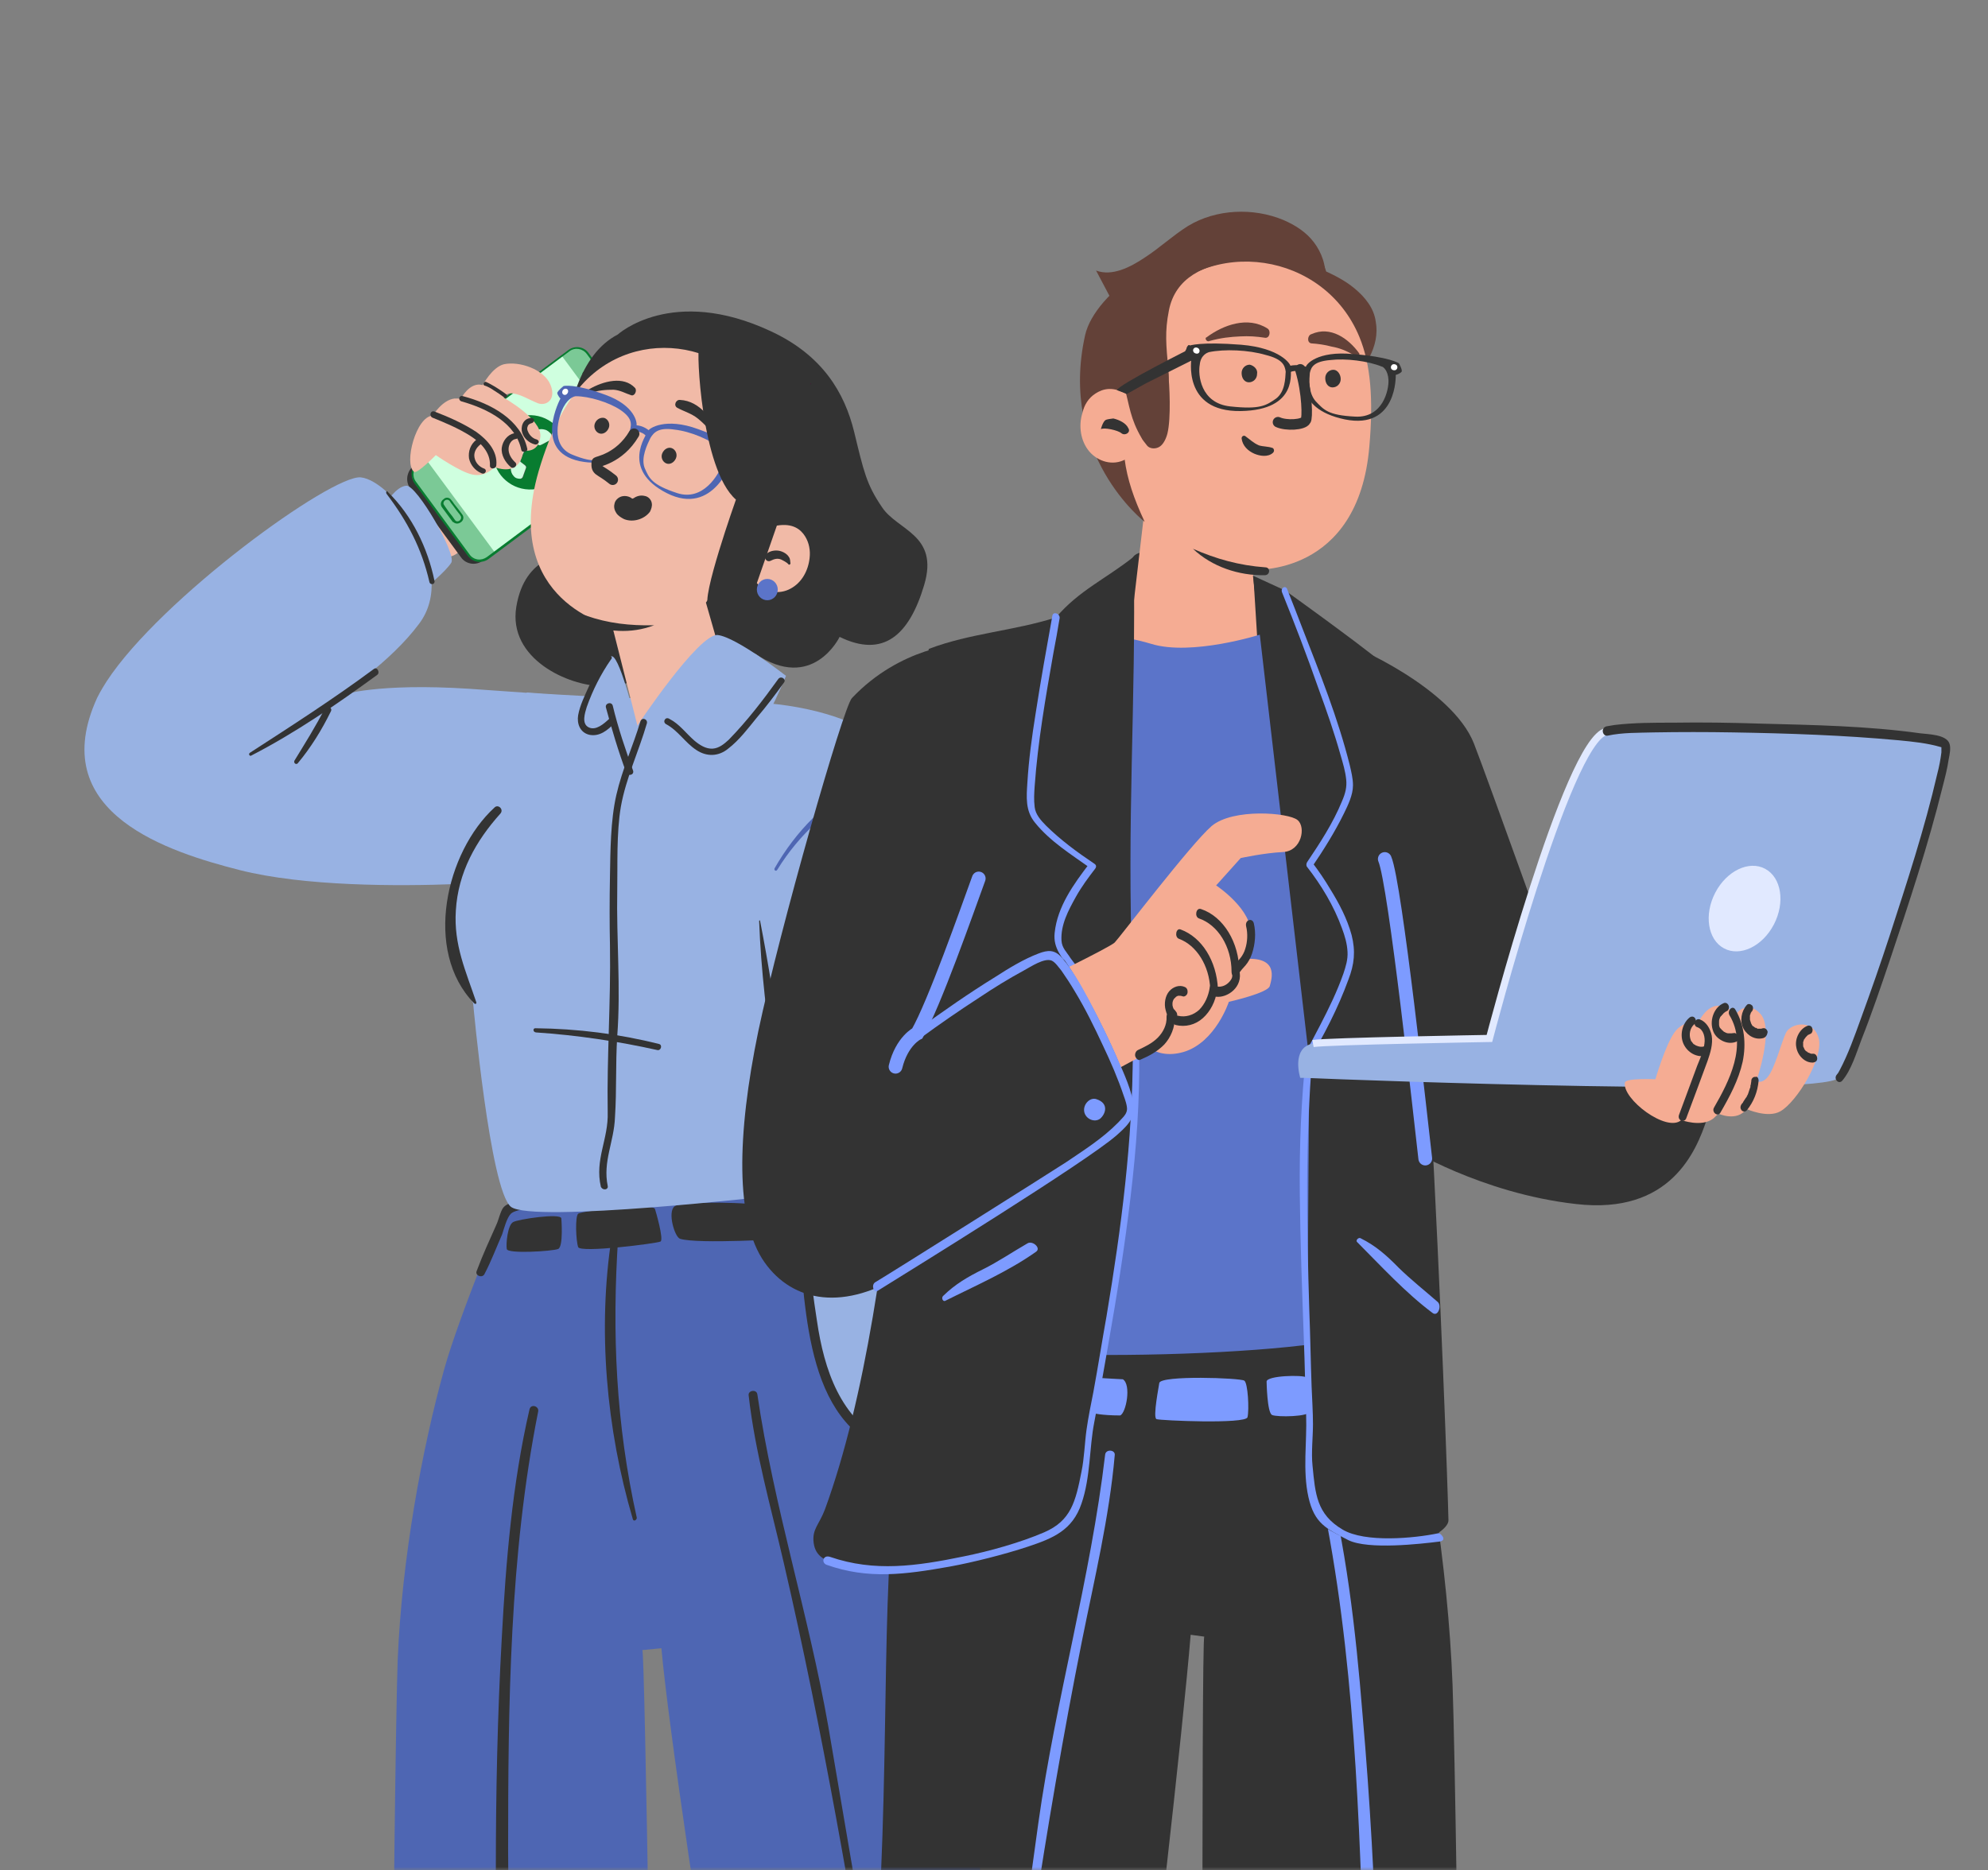 <svg width="288" height="271" viewBox="0 0 288 271" fill="none" xmlns="http://www.w3.org/2000/svg">
<rect x="0" y="0" width="288" height="271" fill="#808080" stroke="none"/>
<mask id="mask0_5099_30508" style="mask-type:luminance" maskUnits="userSpaceOnUse" x="0" y="0" width="288" height="271">
<path d="M287.636 0.636H0.363V271H287.636V0.636Z" fill="white"/>
</mask>
<g mask="url(#mask0_5099_30508)">
<path d="M57.611 240.564C58.204 225.984 61.102 209.993 64.396 198.235C66.57 190.509 73.157 174.72 73.157 174.72C86.2 172.167 99.177 171.831 112.22 173.242C112.22 173.242 127.107 196.489 130.071 205.962C134.419 219.803 136.395 236.801 140.348 260.855C144.629 286.789 148.384 310.91 149.57 319.241C151.085 330.461 155.96 367.213 155.828 373.529C155.696 379.643 122.101 381.121 118.544 375.544C115.382 370.505 97.794 260.989 95.817 238.817L93.051 239.086C93.446 238.75 94.632 321.391 94.632 321.391L96.213 373.26C94.171 377.56 57.94 376.955 56.886 372.991C56.03 369.094 57.084 255.144 57.611 240.564Z" fill="#4E66B3"/>
<path d="M113.993 173.779C102.663 172.704 91.267 172.637 79.937 174.652C78.685 174.921 74.799 175.055 74.008 175.862C73.415 176.466 73.02 178.012 72.757 178.818C71.9 180.766 71.176 182.715 70.188 184.596C69.858 185.268 68.738 184.798 69.068 184.126C69.924 181.841 70.912 179.691 71.9 177.474C72.23 176.802 72.493 175.459 72.954 174.921C73.942 173.846 76.775 173.846 78.158 173.51C90.015 171.226 102.202 170.957 113.993 173.577C114.191 173.577 114.125 173.779 113.993 173.779Z" fill="#333333"/>
<path d="M113.995 179.49C113.995 179.49 112.941 175.459 111.097 174.787C109.253 174.182 98.779 173.98 97.725 174.787C96.671 175.593 97.725 179.221 98.515 179.49C101.084 180.296 113.995 179.49 113.995 179.49Z" fill="#333333"/>
<path d="M94.892 175.19C94.958 175.392 96.209 179.624 95.682 179.893C95.156 180.162 84.089 181.573 83.759 180.699C83.43 179.759 83.298 176.265 83.759 175.862C84.221 175.459 94.629 174.182 94.892 175.19Z" fill="#333333"/>
<path d="M81.32 176.533C81.32 176.533 81.649 180.632 80.859 180.968C80.002 181.304 73.481 181.707 73.415 180.968C73.283 180.229 73.547 177.474 74.337 177.071C74.996 176.668 81.254 175.727 81.32 176.533Z" fill="#333333"/>
<path d="M91.665 220.072C87.844 207.104 86.526 192.525 88.634 179.087C88.7 178.617 89.557 178.684 89.557 179.221C88.634 193.129 89.227 206.365 92.257 219.937C92.192 220.34 91.73 220.475 91.665 220.072Z" fill="#333333"/>
<path d="M140.342 374.604C130.395 325.422 124.861 275.233 113.531 226.387C111.687 218.392 109.381 210.396 108.459 202.199C108.327 201.46 109.579 201.259 109.711 201.998C112.082 218.19 117.154 233.979 119.987 250.104C124.532 276.576 128.945 303.183 133.622 329.655C136.257 344.571 138.629 359.486 140.803 374.469C140.803 374.805 140.407 374.872 140.342 374.604Z" fill="#333333"/>
<path d="M74.862 376.283C73.545 370.774 73.611 364.861 73.347 359.218C73.084 352.499 73.018 345.847 73.018 339.128C72.886 327.639 72.688 316.083 72.359 304.594C71.766 282.153 71.437 259.847 72.688 237.406C73.281 226.32 74.204 215.032 76.707 204.215C76.904 203.342 78.156 203.745 77.958 204.551C73.808 225.379 73.611 247.081 73.611 268.245C73.677 290.081 74.533 311.783 74.599 333.619C74.665 340.808 74.665 348.064 74.796 355.253C74.928 362.174 75.653 369.296 75.126 376.216C75.192 376.485 74.928 376.552 74.862 376.283Z" fill="#333333"/>
<path d="M134.148 214.293L135.729 226.252L145.676 224.438L145.874 208.179L134.148 214.293Z" fill="#F1BAA7"/>
<path d="M147.456 231.224C147.456 231.224 152.133 241.907 151.738 243.318C151.408 244.729 149.893 246.409 149.893 246.409C149.893 246.409 151.145 248.828 149.564 251.179C147.983 253.463 140.869 255.882 138.563 255.949C136.982 256.017 136.389 252.993 138.168 252.053C139.551 251.246 144.228 248.626 144.228 248.626L141.593 240.16C141.593 240.16 142.384 247.887 138.827 248.895C135.994 249.634 135.533 245.804 135.665 242.579C135.796 239.354 133.952 231.157 135.138 227.193C136.653 222.288 141.462 220.34 143.965 219.668C144.953 219.399 145.546 219.332 145.546 219.332L147.456 231.224Z" fill="#F1BAA7"/>
<path d="M149.564 246.678C148.839 244.259 147.983 241.84 146.863 239.556C146.534 239.019 147.39 238.481 147.719 239.019C148.839 241.37 149.827 243.856 150.552 246.342C150.684 247.014 149.696 247.283 149.564 246.678Z" fill="#333333"/>
<path d="M140.738 245.402C141.199 242.109 141.265 238.817 141.001 235.525C140.935 234.92 141.923 234.853 141.989 235.525C142.318 238.952 142.253 242.311 141.726 245.67C141.66 246.275 140.672 246.073 140.738 245.402Z" fill="#333333"/>
<path d="M138.561 248.492C138.627 248.357 138.627 248.29 138.627 248.156C138.627 248.088 138.627 248.021 138.627 248.088C138.627 248.021 138.627 247.954 138.627 247.887C138.627 247.752 138.627 247.685 138.627 247.551C138.627 247.417 138.627 247.618 138.627 247.484C138.627 247.417 138.627 247.417 138.627 247.349C138.627 247.215 138.561 247.148 138.495 247.013C138.429 246.879 138.561 247.081 138.495 246.946C138.495 246.879 138.429 246.879 138.429 246.812C138.364 246.745 138.298 246.61 138.232 246.543C138.298 246.61 138.166 246.476 138.166 246.476C138.1 246.409 138.1 246.409 138.034 246.342C137.968 246.342 137.968 246.274 137.902 246.274C137.837 246.207 137.837 246.207 137.902 246.274L137.837 246.207C137.771 246.14 137.705 246.14 137.573 246.073C137.573 246.073 137.375 246.006 137.507 246.006C137.441 246.006 137.441 246.006 137.375 245.938C137.244 245.938 137.178 245.871 137.046 245.871C136.914 245.871 137.112 245.871 136.98 245.871C136.914 245.871 136.914 245.871 136.848 245.871C136.717 245.871 136.651 245.871 136.519 245.871C136.453 245.871 136.453 245.871 136.519 245.871H136.453C136.387 245.871 136.321 245.871 136.321 245.938C136.256 245.938 136.256 245.938 136.19 246.006C136.19 246.006 135.992 246.073 136.124 246.073C135.86 246.207 135.597 246.207 135.465 245.871C135.333 245.67 135.333 245.334 135.663 245.199C136.651 244.729 137.837 244.863 138.561 245.535C139.352 246.207 139.615 247.349 139.352 248.357C139.286 248.626 139.022 248.76 138.759 248.693C138.693 248.962 138.495 248.693 138.561 248.492Z" fill="#333333"/>
<path d="M140.013 255.816C139.815 255.547 139.749 255.413 139.551 255.211C139.42 255.077 139.354 255.01 139.222 254.942C139.09 254.875 138.959 254.808 138.893 254.741C138.827 254.674 138.827 254.741 138.761 254.674C138.695 254.674 138.629 254.606 138.497 254.606C138.366 254.539 138.168 254.539 138.102 254.539C137.773 254.539 137.509 254.539 137.18 254.674C136.916 254.741 136.653 254.606 136.587 254.338C136.521 254.069 136.653 253.8 136.916 253.733C138.432 253.33 140.013 253.935 140.803 255.278C140.935 255.547 140.869 255.816 140.605 255.95C140.474 256.085 140.144 256.017 140.013 255.816Z" fill="#333333"/>
<path d="M59.449 72.527C59.449 72.527 60.569 63.792 62.677 63.255C64.785 62.717 71.965 72.056 71.965 72.056C72.031 71.922 67.815 80.388 65.114 80.656C62.348 80.791 59.449 72.527 59.449 72.527Z" fill="#F1BAA7"/>
<path d="M66.764 80.724L59.452 70.78C58.661 69.772 58.925 68.294 59.913 67.488L81.454 51.43C82.508 50.691 83.957 50.892 84.681 51.9L91.993 61.844C92.784 62.852 92.52 64.33 91.532 65.136L69.992 81.194C69.004 82 67.489 81.799 66.764 80.724Z" fill="#333333"/>
<path d="M92.128 64.733L70.521 80.858C69.665 81.462 68.479 81.328 67.886 80.454L60.047 69.839C59.455 69.033 59.586 67.823 60.443 67.219L82.444 50.825C83.301 50.22 84.421 50.354 85.079 51.228L92.655 61.508C93.445 62.448 93.182 63.926 92.128 64.733Z" fill="#7BC996"/>
<path d="M91.469 65.203L71.641 79.984L61.562 66.345L81.39 51.563L91.469 65.203Z" fill="#CFFFDF"/>
<path d="M86.132 56.334C86.988 57.477 87.845 58.686 88.701 59.828C88.833 60.03 89.162 59.828 89.031 59.627C88.174 58.484 87.318 57.275 86.462 56.133C86.33 55.998 86 56.133 86.132 56.334Z" fill="#087C30"/>
<path d="M84.418 54.184C84.615 54.52 84.879 54.789 85.077 55.125C85.142 55.192 85.208 55.259 85.34 55.192C85.406 55.125 85.472 55.058 85.406 54.923C85.208 54.587 84.945 54.319 84.747 53.983C84.681 53.916 84.615 53.848 84.484 53.916C84.418 53.983 84.352 54.117 84.418 54.184Z" fill="#087C30"/>
<path d="M89.82 61.105C89.754 61.172 89.754 61.172 89.754 61.172V61.239V61.306V61.373C89.754 61.373 89.754 61.373 89.754 61.441L89.82 61.508C89.82 61.508 89.82 61.508 89.886 61.508H89.951C89.951 61.508 90.017 61.508 90.017 61.441V61.373V61.306V61.239C90.017 61.239 90.017 61.239 90.017 61.172L89.951 61.105C89.951 61.105 89.951 61.105 89.886 61.105C89.886 61.037 89.886 61.105 89.82 61.105Z" fill="#087C30"/>
<path d="M65.911 75.348C65.647 74.945 65.384 74.609 65.054 74.206C64.857 73.938 64.725 73.736 64.527 73.467C64.462 73.333 64.33 73.198 64.264 73.064C64.132 72.661 64.593 72.258 64.989 72.459C65.12 72.526 65.252 72.728 65.318 72.862C65.713 73.333 66.042 73.87 66.438 74.341C66.569 74.475 66.701 74.677 66.767 74.811C66.965 75.348 66.24 75.819 65.911 75.348C65.779 75.147 65.45 75.348 65.581 75.55C65.911 75.953 66.438 75.953 66.833 75.617C67.162 75.348 67.228 74.878 66.965 74.542C66.569 74.005 66.174 73.467 65.779 72.997C65.647 72.795 65.515 72.594 65.384 72.459C65.12 72.056 64.593 71.989 64.264 72.325C63.869 72.594 63.737 73.064 64 73.467C64.132 73.669 64.264 73.803 64.396 74.005C64.791 74.542 65.186 75.08 65.581 75.617C65.779 75.751 66.042 75.55 65.911 75.348Z" fill="#087C30"/>
<path d="M59.715 69.302C59.452 68.495 59.781 67.555 60.506 67.017L82.376 50.691C83.298 50.019 84.615 50.22 85.274 51.161L93.047 61.709C93.376 62.18 93.508 62.717 93.442 63.255C93.376 63.792 93.047 64.33 92.652 64.666L70.782 80.992C70.321 81.328 69.794 81.463 69.201 81.395C68.674 81.328 68.147 80.992 67.817 80.589L60.044 70.041C59.847 69.772 59.781 69.503 59.715 69.302ZM93.047 62.381C92.981 62.18 92.915 61.978 92.784 61.844L85.01 51.295C84.418 50.489 83.298 50.287 82.507 50.892L60.637 67.219C59.847 67.823 59.649 68.966 60.242 69.772L68.015 80.32C68.279 80.724 68.74 80.992 69.201 81.059C69.662 81.127 70.123 80.992 70.518 80.724L92.388 64.397C92.784 64.128 93.047 63.658 93.113 63.188C93.179 62.919 93.113 62.65 93.047 62.381Z" fill="#087C30"/>
<path d="M77.173 70.914C74.209 71.116 71.639 68.898 71.442 65.942C71.244 62.986 73.484 60.366 76.382 60.164C79.347 59.962 81.916 62.18 82.113 65.136C82.377 68.159 80.137 70.713 77.173 70.914Z" fill="#087C30"/>
<path d="M74.01 67.958C74.01 68.294 74.142 68.698 74.471 68.966C74.735 69.235 75.064 69.369 75.459 69.369C75.591 69.369 75.723 69.302 75.788 69.101C75.92 68.698 76.118 68.227 76.25 67.824C76.316 67.623 76.316 67.555 76.118 67.421C75.92 67.287 75.788 67.152 75.591 67.018C75.393 66.883 75.393 66.816 75.459 66.615C75.591 66.279 75.723 66.01 75.854 65.674C76.184 65.069 76.579 64.532 77.172 64.196C77.304 64.129 77.435 64.129 77.567 64.196C77.765 64.33 77.897 64.397 78.094 64.465C78.226 64.532 78.292 64.532 78.424 64.465C78.885 64.263 79.28 63.994 79.741 63.793C79.873 63.726 79.939 63.591 79.939 63.457C79.939 63.322 79.939 63.188 79.939 63.054C79.939 62.986 79.873 62.919 79.873 62.852C79.609 62.583 79.28 62.382 78.95 62.248C78.424 62.113 77.962 62.247 77.567 62.449C76.381 63.121 75.459 63.994 74.735 65.204C74.208 66.077 73.944 66.951 74.01 67.958Z" fill="#515151"/>
<path d="M74.01 67.958C73.944 66.95 74.208 66.077 74.669 65.203C75.328 64.061 76.316 63.12 77.501 62.448C77.962 62.18 78.424 62.112 78.885 62.247C79.28 62.314 79.543 62.583 79.807 62.852C79.873 62.919 79.873 62.986 79.873 63.053C79.873 63.188 79.873 63.322 79.873 63.456C79.873 63.591 79.807 63.725 79.675 63.792C79.214 63.994 78.819 64.263 78.358 64.464C78.226 64.531 78.094 64.531 78.028 64.464C77.831 64.33 77.699 64.263 77.501 64.195C77.37 64.128 77.238 64.128 77.106 64.195C76.513 64.531 76.118 65.069 75.789 65.674C75.657 65.942 75.525 66.278 75.393 66.614C75.328 66.816 75.328 66.883 75.525 67.017C75.723 67.152 75.855 67.286 76.052 67.42C76.184 67.555 76.25 67.689 76.184 67.823C76.052 68.227 75.855 68.697 75.723 69.1C75.657 69.234 75.591 69.302 75.393 69.369C74.998 69.369 74.669 69.302 74.405 68.966C74.142 68.697 74.01 68.294 74.01 67.958Z" fill="#CFFFDF"/>
<path d="M72.298 111.563V117.744C72.298 117.744 65.513 123.657 64.986 130.712C64.525 137.766 68.543 145.359 68.543 145.359C68.543 145.359 70.981 172.368 74.011 174.854C77.041 177.273 112.217 173.242 112.217 173.242C119.397 165.784 110.636 130.645 110.636 130.645L132.309 111.563C132.309 111.563 127.105 102.157 107.408 101.687C87.712 101.216 76.316 100.343 76.316 100.343L72.298 111.563Z" fill="#98B2E3"/>
<path d="M153.452 189.299L132.439 111.227L127.037 107.33L108.922 124.127C108.922 124.127 117.024 198.638 121.438 204.484C125.785 210.262 129.211 209.859 129.211 209.859C129.211 209.859 132.636 221.953 134.085 223.7C135.535 225.514 144.625 224.371 147.589 222.221C150.356 220.273 147.26 208.582 147.26 208.112C147.589 207.843 152.069 205.895 152.53 205.693C161.686 199.781 153.452 189.299 153.452 189.299Z" fill="#98B2E3"/>
<path d="M83.559 101.014L74.863 127.62C74.863 127.62 71.372 127.956 66.234 128.091C57.539 128.427 44.035 128.427 34.747 126.075C24.47 123.455 7.014 117.945 13.733 101.887C14.128 100.88 14.721 99.872 15.446 98.73C23.285 86.703 48.053 68.764 52.269 69.167C56.946 69.637 66.563 82.672 60.701 90.398C56.551 95.975 49.502 100.544 49.107 100.812C49.436 100.678 54.575 98.931 68.079 99.805C83.098 100.812 83.559 101.014 83.559 101.014Z" fill="#98B2E3"/>
<path d="M89.489 48.474C89.489 48.474 97.328 41.284 111.688 48.003C119.198 51.497 122.36 56.939 123.743 62.583C125.126 68.294 125.521 70.175 127.761 73.467C130.001 76.894 136.061 77.431 133.887 84.755C131.714 92.078 127.959 95.371 121.635 92.28C121.635 92.28 117.748 100.41 109.383 94.699C109.383 94.699 91.86 99.402 87.183 99.402C82.44 99.402 73.547 95.505 74.799 87.913C76.051 80.321 81.979 80.388 81.979 80.388C81.979 80.388 78.356 54.252 89.489 48.474Z" fill="#333333"/>
<path d="M112.016 62.112C108.459 50.153 93.308 46.458 84.744 55.259C82.043 58.081 79.804 62.247 78.025 68.294C72.558 87.241 88.697 90.734 88.697 90.734L92.847 107.128L104.901 96.513L102.266 87.308C102.266 87.308 110.896 75.684 112.345 67.487C112.74 65.673 112.543 63.859 112.016 62.112Z" fill="#F1BAA7"/>
<path d="M86.198 61.306C85.935 61.91 86.264 62.582 86.791 62.784C87.318 62.985 87.911 62.65 88.174 62.045C88.438 61.44 88.109 60.768 87.582 60.567C87.055 60.432 86.462 60.701 86.198 61.306Z" fill="#333333"/>
<path d="M95.944 65.674C95.681 66.278 96.01 66.95 96.537 67.152C97.064 67.353 97.657 67.017 97.921 66.413C98.184 65.808 97.855 65.136 97.328 64.935C96.801 64.733 96.208 65.069 95.944 65.674Z" fill="#333333"/>
<path d="M103.651 63.657C103.124 62.515 102.07 61.44 101.082 60.634C100.16 59.895 99.106 59.626 98.118 59.089C97.525 58.753 97.92 57.879 98.513 57.947C101.411 58.081 103.387 60.903 104.244 63.389C104.441 63.792 103.848 64.128 103.651 63.657Z" fill="#333333"/>
<path d="M85.468 57.006C85.073 57.208 84.941 56.603 85.336 56.401C87.444 55.192 90.343 54.453 91.99 56.2C92.319 56.536 91.99 57.409 91.463 57.275C90.606 57.006 89.882 56.536 88.894 56.469C87.84 56.469 86.522 56.536 85.468 57.006Z" fill="#333333"/>
<path d="M112.543 76.156C114.914 75.753 116.034 76.76 116.627 77.701C117.22 78.642 117.418 79.784 117.286 80.859C117.088 82.673 116.166 84.42 114.519 85.293C112.938 86.167 110.764 85.898 109.645 84.487L112.543 76.156Z" fill="#F1BAA7"/>
<path d="M114.257 81.799C113.993 81.463 113.401 81.194 113.137 81.06C112.61 80.858 112.149 80.993 111.622 81.261C111.029 81.53 110.502 80.724 111.029 80.254C111.622 79.716 112.61 79.649 113.269 79.918C113.598 80.052 113.993 80.254 114.257 80.657C114.52 80.993 114.455 81.329 114.52 81.665C114.455 81.799 114.323 81.866 114.257 81.799Z" fill="#333333"/>
<path d="M94.757 90.6C91.397 91.877 87.774 91.608 84.547 90.197C83.888 89.861 84.217 88.921 84.876 89.189C88.104 90.332 91.266 90.667 94.757 90.6C94.823 90.533 94.757 90.533 94.757 90.6Z" fill="#333333"/>
<path d="M96.599 71.451C103.384 74.878 106.019 66.748 106.019 66.748C106.019 66.748 106.678 66.681 107.073 66.547C107.468 66.278 107.139 65.203 107.139 65.203C107.139 65.203 106.151 63.994 101.144 62.18C96.401 60.433 93.964 62.045 93.832 62.516C93.635 63.053 89.88 68.025 96.599 71.451ZM94.228 63.456C94.755 62.583 95.479 61.911 97.719 62.247C100.09 62.516 102.923 63.725 104.504 65.069C104.636 65.203 105.229 65.875 104.636 67.286C104.109 68.764 101.869 72.661 98.114 71.451C94.425 70.242 94.03 69.302 93.371 67.756C92.844 66.278 93.767 64.397 94.228 63.456Z" fill="#4E66B3"/>
<path d="M92.189 61.777C92.387 61.307 91.992 58.754 87.71 57.208C83.165 55.528 81.65 55.932 81.65 55.932C81.65 55.932 80.793 56.603 80.727 56.939C80.793 57.343 81.189 57.746 81.189 57.746C81.189 57.746 77.104 65.338 83.955 66.816C90.872 68.227 91.992 62.247 92.189 61.777ZM88.566 65.943C87.051 66.682 86.195 67.219 82.901 65.875C79.608 64.532 80.925 60.299 81.65 58.955C82.374 57.611 83.231 57.41 83.428 57.41C85.338 57.41 88.171 58.283 89.818 59.358C91.531 60.5 91.531 61.374 91.267 62.314C90.938 63.121 90.147 65.136 88.566 65.943Z" fill="#4E66B3"/>
<path d="M94.165 62.516C94.165 62.516 93.177 61.441 91.596 61.642L91.332 62.381C91.332 62.381 93.111 62.381 93.638 63.255L94.165 62.516Z" fill="#4E66B3"/>
<path d="M109.714 72.997L109.582 72.862L105.695 66.816L106.749 65.337C106.749 65.337 111.031 72.594 110.768 73.266" fill="#4E66B3"/>
<path d="M105.826 66.01C105.299 65.808 105.628 65.002 106.155 65.136C106.748 65.27 106.418 66.077 105.826 66.01Z" fill="white"/>
<path d="M81.712 57.208C81.185 57.006 81.515 56.2 82.042 56.334C82.569 56.469 82.239 57.342 81.712 57.208Z" fill="white"/>
<path d="M107.273 65.136C107.47 65.943 106.746 66.682 106.021 67.152C105.823 67.219 105.626 67.018 105.758 66.883C106.482 66.48 107.009 65.943 107.075 65.136C107.075 65.069 107.273 65.069 107.273 65.136Z" fill="#333333"/>
<path d="M101.279 50.489C100.884 50.422 101.542 67.958 106.615 72.392C106.615 72.392 101.411 87.039 102.662 87.778C103.914 88.517 112.543 74.005 114.454 69.302C116.298 64.598 113.663 52.639 101.279 50.489Z" fill="#333333"/>
<path d="M36.394 109.48C42.784 106.188 48.844 102.022 54.641 97.789C55.102 97.453 54.641 96.58 54.18 96.916C48.383 101.216 42.323 105.113 36.197 109.077C35.933 109.278 36.197 109.614 36.394 109.48Z" fill="#333333"/>
<path d="M69.923 55.797C69.923 55.797 71.307 53.177 73.019 52.773C75.259 52.303 78.816 53.513 79.738 55.73C80.661 57.947 79.08 58.888 77.894 58.417C76.708 57.947 75.588 57.208 74.337 57.006C73.217 56.872 72.954 57.611 72.954 57.611C72.954 57.611 78.487 60.702 78.289 63.255C78.026 65.808 75.786 65.27 75.786 65.27C75.786 65.27 75.72 69.1 71.636 67.689C71.636 67.689 70.319 69.167 68.474 68.764C66.696 68.428 63.138 65.942 63.138 65.942C63.138 65.942 60.372 68.764 59.977 68.361C58.461 67.152 60.306 60.299 62.677 60.231C62.677 60.231 64.061 57.947 65.839 57.745H66.761C66.761 57.813 68.013 55.26 69.923 55.797Z" fill="#F1BAA7"/>
<path d="M62.614 60.5C64.459 61.239 66.369 62.045 68.082 63.12C69.663 64.128 71.046 65.539 70.98 67.421C70.914 68.025 71.836 68.025 71.902 67.421C72.1 65.338 70.585 63.725 69.004 62.583C67.159 61.374 65.052 60.433 62.944 59.627C62.351 59.425 62.153 60.231 62.614 60.5Z" fill="#333333"/>
<path d="M66.829 58.149C70.65 59.224 74.734 61.306 75.524 65.203C75.656 65.674 76.513 65.472 76.381 65.002C75.459 60.836 71.177 58.484 67.093 57.41C66.5 57.208 66.302 57.947 66.829 58.149Z" fill="#333333"/>
<path d="M70.187 55.864C70.648 55.998 71.109 56.267 71.504 56.536C72.031 56.872 72.558 57.208 73.085 57.611C73.349 57.813 73.612 57.275 73.349 57.141C72.822 56.737 72.295 56.402 71.768 56.066C71.307 55.797 70.846 55.528 70.385 55.327C70.055 55.259 69.924 55.797 70.187 55.864Z" fill="#333333"/>
<path d="M55.959 72.862C55.959 72.862 57.342 70.511 58.857 70.376C60.372 70.242 66.169 80.253 65.379 81.529C64.522 82.873 61.756 85.091 61.756 85.091L55.695 72.862" fill="#98B2E3"/>
<path d="M56.023 71.586C58.988 75.483 61.096 79.447 62.215 84.352C62.347 84.822 63.072 84.688 62.94 84.15C61.952 79.38 59.712 74.744 56.221 71.317C56.023 70.981 55.826 71.317 56.023 71.586Z" fill="#333333"/>
<path d="M43.112 110.622C45.023 108.338 46.603 105.785 47.921 103.097C48.25 102.56 47.394 102.09 47.065 102.627C45.747 105.247 44.166 107.733 42.651 110.219C42.519 110.555 42.849 110.824 43.112 110.622Z" fill="#333333"/>
<path d="M109.977 133.466C110.504 147.71 113.468 162.021 115.312 176.197C116.827 187.216 115.839 205.021 128.092 210.06C128.685 210.329 129.08 209.254 128.487 209.052C121.768 205.558 119.396 198.571 118.342 191.315C117.354 184.999 116.762 178.549 115.905 172.233C114.127 159.333 112.611 146.232 110.108 133.399C110.174 133.331 109.977 133.331 109.977 133.466Z" fill="#333333"/>
<path d="M127.828 210.329C135.601 210.531 143.572 208.918 151.213 207.373C151.806 207.239 151.542 206.365 150.949 206.432C143.242 208.045 135.469 208.582 127.762 209.926C127.696 210.128 127.696 210.329 127.828 210.329Z" fill="#333333"/>
<path d="M69.003 145.223C67.488 140.722 65.71 136.892 66.039 131.92C66.368 126.411 68.938 121.842 72.495 117.878C73.022 117.273 72.165 116.467 71.638 117.005C64.59 123.455 61.296 137.766 68.674 145.358C68.872 145.559 69.069 145.425 69.003 145.223Z" fill="#333333"/>
<path d="M112.613 126.009C115.841 120.768 120.254 116.938 125.524 113.915C125.985 113.646 125.59 112.974 125.129 113.243C119.661 115.93 115.248 120.499 112.218 125.807C112.086 126.076 112.415 126.345 112.613 126.009Z" fill="#4E66B3"/>
<path d="M69 63.724C68.144 64.396 67.814 65.404 67.946 66.412C68.144 67.353 68.802 68.159 69.725 68.562C69.988 68.696 70.186 68.629 70.317 68.428C70.449 68.293 70.383 67.957 70.12 67.89C69.395 67.621 68.868 67.017 68.737 66.278C68.605 65.538 69 64.867 69.593 64.396C69.79 64.262 69.79 63.926 69.593 63.792C69.461 63.59 69.198 63.657 69 63.724Z" fill="#333333"/>
<path d="M74.471 62.784C73.483 62.986 72.824 63.926 72.693 64.867C72.561 65.942 73.22 67.017 74.01 67.689C74.405 68.025 75.064 67.42 74.669 67.017C74.076 66.479 73.615 65.74 73.681 64.934C73.747 64.262 74.142 63.657 74.801 63.59C75.064 63.523 75.13 63.254 75.13 63.053C74.932 62.851 74.669 62.717 74.471 62.784Z" fill="#333333"/>
<path d="M76.842 60.566C75.722 60.701 75.393 61.91 75.656 62.716C75.92 63.523 76.644 64.195 77.501 64.396C77.764 64.463 77.962 64.262 78.028 64.127C78.093 63.926 77.962 63.724 77.698 63.657C77.171 63.523 76.71 63.052 76.512 62.582C76.381 62.313 76.315 62.044 76.447 61.776C76.512 61.507 76.776 61.373 77.039 61.306C77.303 61.238 77.369 60.969 77.369 60.835C77.303 60.566 77.039 60.566 76.842 60.566Z" fill="#333333"/>
<path d="M94.426 72.93C94.36 72.393 93.899 71.922 93.372 71.855C92.845 71.721 92.252 71.855 91.791 72.191L91.593 72.258C91.198 71.922 90.605 71.788 90.078 71.922C89.551 72.057 89.09 72.527 89.024 72.997C88.893 73.468 89.024 73.938 89.288 74.341C89.551 74.744 90.012 75.013 90.408 75.215C91.725 75.752 93.372 75.215 94.162 74.14C94.36 73.737 94.492 73.333 94.426 72.93Z" fill="#333333"/>
<path d="M77.631 149.591C83.626 149.994 89.488 150.868 95.219 152.144C95.746 152.279 96.01 151.405 95.483 151.271C89.62 149.793 83.626 149.054 77.631 148.987C77.17 148.919 77.17 149.524 77.631 149.591Z" fill="#333333"/>
<path d="M111.16 86.972C111.996 86.972 112.675 86.28 112.675 85.427C112.675 84.573 111.996 83.881 111.16 83.881C110.323 83.881 109.645 84.573 109.645 85.427C109.645 86.28 110.323 86.972 111.16 86.972Z" fill="#5B74C9"/>
<path d="M91.858 62.852C89.684 66.547 86.324 66.883 86.456 67.018C86.39 68.362 86.785 67.891 88.761 69.504" stroke="#333333" stroke-width="1.541" stroke-linecap="round" stroke-linejoin="round"/>
<path d="M84.88 101.686C84.88 101.686 87.449 94.699 88.701 95.102C89.953 95.505 92.258 105.247 92.258 105.247C92.258 105.247 101.217 91.743 103.984 92.011C106.75 92.347 113.865 97.924 113.865 97.924C113.865 97.924 109.715 108.338 105.96 110.555C102.271 112.705 97.133 105.852 97.133 105.852L90.941 111.361L88.701 104.374C88.701 104.374 85.671 108.002 84.353 105.986C83.036 103.836 84.88 101.686 84.88 101.686Z" fill="#98B2E3"/>
<path d="M96.469 104.912C98.248 105.852 99.236 107.599 100.883 108.674C102.398 109.682 104.11 109.615 105.494 108.472C107.075 107.263 108.392 105.516 109.644 103.971C111.027 102.358 112.344 100.611 113.596 98.865C113.925 98.394 113.135 97.857 112.74 98.394C110.566 101.418 108.194 104.508 105.56 107.196C104.901 107.801 104.176 108.405 103.254 108.472C102.266 108.54 101.344 107.935 100.619 107.33C99.368 106.255 98.445 104.912 96.996 104.172C96.403 103.769 95.942 104.576 96.469 104.912Z" fill="#333333"/>
<path d="M87.773 95.169C86.851 96.513 86.06 97.991 85.336 99.402C84.743 100.746 84.018 102.157 83.755 103.635C83.557 104.844 84.018 106.121 85.336 106.457C86.851 106.793 88.037 105.785 88.959 104.844C89.42 104.441 88.695 103.769 88.234 104.172C87.51 104.844 86.324 105.919 85.27 105.382C84.216 104.844 84.743 103.299 85.006 102.425C85.863 100.007 87.048 97.655 88.498 95.572C88.959 95.102 88.102 94.699 87.773 95.169Z" fill="#333333"/>
<path d="M87.775 102.492C88.631 105.65 89.553 108.808 90.739 111.966C91.002 112.503 91.859 112.302 91.727 111.697C90.607 108.607 89.553 105.516 88.763 102.224C88.565 101.619 87.643 101.888 87.775 102.492Z" fill="#333333"/>
<path d="M88.037 171.83C87.312 168.269 88.959 165.447 89.091 161.886C89.354 157.788 89.156 154.294 89.42 150.128C89.947 143.006 89.288 136.288 89.42 128.897C89.486 125.403 89.288 120.7 89.947 116.87C90.672 112.772 92.582 108.741 93.702 104.844C93.899 104.239 93.043 103.836 92.78 104.508C91.726 108.069 90.145 111.428 89.288 115.191C88.432 118.953 88.432 123.388 88.366 126.881C88.3 130.442 88.3 133.869 88.366 137.027C88.498 145.291 87.905 153.017 88.037 161.147C88.168 165.044 86.126 168 87.049 171.964C87.378 172.569 88.168 172.368 88.037 171.83Z" fill="#333333"/>
</g>
<mask id="mask1_5099_30508" style="mask-type:luminance" maskUnits="userSpaceOnUse" x="0" y="0" width="288" height="271">
<path d="M287.636 0.636H0.363V271H287.636V0.636Z" fill="white"/>
</mask>
<g mask="url(#mask1_5099_30508)">
<path d="M164.191 80.656C165.904 78.238 179.342 82.403 181.45 83.478C183.031 84.217 187.049 94.027 183.755 96.446C180.462 98.864 169.659 96.58 166.365 96.446C159.712 96.043 162.083 83.613 164.191 80.656Z" fill="#333333"/>
<path d="M196.271 41.822C197.787 43.098 199.038 44.644 199.302 46.592C199.631 48.339 199.236 50.153 198.379 51.766C197.523 53.378 196.469 54.722 195.349 55.998L191.199 38.933C192.912 39.672 194.756 40.545 196.271 41.822Z" fill="#634138"/>
<path d="M191.923 40.343C192.187 38.529 191.462 36.581 190.342 35.103C189.222 33.625 187.642 32.617 185.929 31.878C181.581 30.064 176.18 30.265 172.095 32.751C169.856 34.162 168.011 35.909 165.838 37.32C163.73 38.731 161.095 40.075 158.789 39.201L161.095 43.569L165.245 46.659" fill="#634138"/>
<path d="M168.405 37.925C169.854 37.118 171.633 36.782 173.148 36.379C175.322 35.707 177.232 34.834 179.406 34.095C181.58 33.423 183.754 32.953 185.993 33.356C188.233 33.692 190.802 35.976 191.658 38.059C192.251 39.403 192.844 41.62 191.856 42.695L165.375 41.687C165.638 39.94 166.89 38.731 168.405 37.925Z" fill="#634138"/>
<path d="M166.892 44.374C175.258 34.028 191.858 36.514 196.93 48.809C198.577 52.773 198.972 57.879 198.379 64.665C196.798 83.612 181.516 82.537 181.516 82.537L182.24 94.161L163.467 93.892L165.64 75.348C163.203 72.056 160.37 59.156 164.257 49.615C165.113 47.667 165.509 45.92 166.892 44.374Z" fill="#F5AC93"/>
<path d="M179.536 35.505C169.655 34.296 158.589 42.426 157.205 48.54C153.319 65.942 165.835 75.617 165.835 75.617C162.673 68.898 162.014 64.329 163.463 56.804C163.463 56.804 169.985 60.634 169.26 53.579C168.931 49.951 168.733 48.07 169.326 45.046C171.171 35.17 186.914 38.059 186.914 38.059C186.914 38.059 187.244 36.379 179.536 35.505Z" fill="#634138"/>
<path d="M163.462 57.275C161.289 55.864 159.774 56.334 158.72 57.006C157.666 57.678 157.073 58.686 156.809 59.828C156.216 61.709 156.546 63.926 157.797 65.404C159.049 66.882 161.223 67.554 163.067 66.547L163.462 57.275Z" fill="#F5AC93"/>
<path d="M159.508 62.179C159.904 61.91 161.946 62.313 162.473 62.784C163 63.187 163.856 62.649 163.461 62.045C163.132 61.306 162.143 60.835 161.287 60.634C160.958 60.701 160.365 60.701 160.101 60.903C159.772 61.171 159.443 62.179 159.508 62.179Z" fill="#333333"/>
<path d="M172.82 79.514C175.587 82.135 179.474 83.411 183.228 83.344C184.019 83.344 184.085 82.202 183.294 82.202C179.539 81.933 176.18 80.993 172.82 79.514C172.82 79.38 172.82 79.38 172.82 79.514Z" fill="#333333"/>
<path d="M169.195 53.647C169.458 55.864 169.656 60.635 169.129 62.785C168.931 63.591 168.536 64.33 168.075 64.666C167.548 65.069 166.56 65.136 166.099 64.464C165.901 64.195 165.44 63.658 165.374 63.456C163.727 60.635 163.662 58.888 162.871 55.998" fill="#634138"/>
<path d="M175.19 49.414C174.795 49.615 174.466 48.943 174.795 48.876C177.232 47.062 180.789 45.785 183.622 47.6C184.149 47.935 183.951 49.011 183.293 48.943C181.975 48.742 180.921 48.675 179.67 48.742C178.22 48.809 176.903 48.943 175.19 49.414Z" fill="#634138"/>
<path d="M196.337 51.564C194.953 50.758 194.031 50.422 192.911 50.22C191.923 49.952 190.935 49.817 189.947 49.75C189.288 49.615 189.42 48.541 190.013 48.406C192.714 47.197 195.349 49.011 196.93 51.228C197.061 51.295 196.534 51.833 196.337 51.564Z" fill="#634138"/>
<path d="M186.982 53.176C187.048 52.773 185.467 50.421 179.802 49.951C173.873 49.481 172.293 50.085 172.293 50.085C172.293 50.085 171.502 50.825 171.7 51.228C172.029 51.564 172.622 51.832 172.622 51.832C172.622 51.832 171.173 59.693 179.736 59.559C188.168 59.425 186.916 53.781 186.982 53.176ZM184.874 57.745C183.425 58.753 182.569 59.357 178.221 58.887C173.873 58.417 173.544 54.251 173.808 52.84C173.939 51.429 174.927 51.093 175.125 51.026C177.365 50.556 180.856 50.69 183.359 51.429C185.797 52.034 186.126 52.907 186.258 53.848C186.192 54.789 186.192 56.737 184.874 57.745Z" fill="#333333"/>
<path d="M194.824 60.769C202.465 62.314 202.202 54.319 202.202 54.319C202.202 54.319 202.795 54.184 203.058 53.849C203.19 53.58 202.663 52.639 202.663 52.639C202.663 52.639 201.28 51.699 195.944 51.295C190.872 50.825 189.159 52.773 189.159 53.244C189.027 53.781 187.117 59.156 194.824 60.769ZM189.752 54.05C189.949 53.109 190.411 52.37 192.716 52.169C194.956 51.9 198.184 52.303 200.16 53.109C200.357 53.109 201.082 53.647 201.148 55.058C201.214 56.469 200.357 60.567 196.339 60.366C192.321 60.164 191.794 59.358 190.608 58.148C189.488 56.872 189.686 54.923 189.752 54.05Z" fill="#333333"/>
<path d="M186.916 53.916C187.904 53.446 189.617 54.118 189.617 54.118L189.683 53.379C188.234 52.572 186.719 53.043 186.719 53.043L186.916 53.916Z" fill="#333333"/>
<path d="M161.816 56.536C161.882 55.797 172.751 50.355 172.751 50.355L173.015 52.034L166.032 55.528L163.266 57.073" fill="#333333"/>
<path d="M173.279 51.228C172.62 51.094 172.752 50.287 173.345 50.355C174.004 50.489 173.872 51.362 173.279 51.228Z" fill="white"/>
<path d="M201.935 53.647C201.277 53.58 201.408 52.706 202.001 52.773C202.66 52.84 202.528 53.714 201.935 53.647Z" fill="white"/>
<path d="M172.159 50.019C172.224 49.952 172.422 50.019 172.356 50.086C172.027 50.758 172.29 51.43 172.817 52.035C172.883 52.169 172.62 52.303 172.422 52.169C171.961 51.497 171.566 50.556 172.159 50.019Z" fill="#333333"/>
<path d="M194.228 54.923C194.228 55.595 193.701 56.132 193.042 56.132C192.449 56.132 191.988 55.595 191.988 54.788C191.988 54.117 192.515 53.579 193.174 53.579C193.767 53.579 194.228 54.251 194.228 54.923Z" fill="#333333"/>
<path d="M182.111 54.184C182.111 54.856 181.584 55.394 180.925 55.394C180.332 55.394 179.871 54.856 179.871 54.05C179.871 53.378 180.398 52.84 181.057 52.84C181.65 52.975 182.243 53.512 182.111 54.184Z" fill="#333333"/>
<path d="M188.368 53.513C189.422 56.939 189.422 60.702 189.159 60.903C188.83 61.575 186.326 61.71 185.141 61.172" stroke="#333333" stroke-width="1.521" stroke-linecap="round" stroke-linejoin="round"/>
<path d="M184.416 65.606C183.692 66.278 182.506 66.076 181.716 65.74C180.793 65.337 180.003 64.598 179.871 63.523C179.871 63.187 180.2 63.053 180.398 63.187C181.057 63.658 181.584 64.195 182.374 64.531C183.033 64.733 183.758 64.665 184.416 64.934C184.614 65.136 184.614 65.404 184.416 65.606Z" fill="#333333"/>
<path d="M210.433 244.192C209.774 226.79 206.612 207.574 203.055 193.532C200.75 184.26 193.438 163.499 193.438 163.499L148.842 163.701C148.842 163.701 135.338 191.516 132.11 202.871C127.433 219.467 128.882 242.243 127.63 271.47C126.445 299.353 121.636 325.019 120.977 334.963C120.319 345.444 117.486 386.832 117.618 394.424C117.749 401.747 147.919 404.972 151.674 398.321C155.034 392.274 170.316 263.407 172.49 236.868L174.466 237.137C174.005 236.801 174.269 343.227 174.269 343.227L173.083 398.455C175.257 403.629 210.565 400.807 211.619 396.036C212.673 391.199 211.092 261.593 210.433 244.192Z" fill="#333333"/>
<path d="M145.217 150.196C146.206 139.782 147.589 129.435 149.433 119.155C149.565 118.349 148.511 118.013 148.379 118.819C146.535 129.166 145.086 139.647 144.098 150.196C144.098 151.002 145.152 151.002 145.217 150.196Z" fill="#333333"/>
<path d="M132.307 402.083C132.242 402.419 131.78 402.285 131.846 402.016C133.691 385.421 135.799 368.892 138.17 352.364C142.386 323.003 146.338 293.575 150.423 264.147C152.926 246.275 157.998 228.671 160.106 210.732C160.238 209.926 161.621 210.06 161.489 210.866C160.699 219.87 158.525 228.873 156.746 237.742C145.877 292.03 141.53 347.527 132.307 402.083Z" fill="#7D9BFF"/>
<path d="M199.893 401.613C199.827 401.882 199.564 401.814 199.564 401.546C198.773 393.886 199.366 386.093 199.234 378.433C199.103 370.505 198.839 362.51 198.707 354.581C198.049 330.528 198.246 306.542 197.522 282.489C196.797 259.107 195.809 235.188 190.473 212.412C190.276 211.471 191.593 211.001 191.857 211.941C195.018 223.834 196.402 236.196 197.39 248.424C199.564 273.082 200.025 297.74 200.091 322.466C200.157 335.164 200.288 347.863 200.552 360.561C200.749 367.952 200.881 375.342 200.881 382.733C200.881 388.914 201.145 395.499 199.893 401.613Z" fill="#7D9BFF"/>
<path d="M134.743 138.236C134.743 138.236 125.192 189.836 133.953 193.935C142.714 198.033 196.335 196.421 198.377 192.456C200.946 187.417 197.784 102.895 193.832 97.587C189.879 92.279 182.567 91.943 182.567 91.943C182.567 91.943 172.62 95.101 166.758 93.287C158.128 90.667 144.361 91.473 142.385 92.481C138.893 94.161 134.743 138.236 134.743 138.236Z" fill="#5B74C9"/>
<path d="M139.752 137.901C137.248 139.379 134.943 141.462 133.098 143.88C131.32 146.165 129.805 148.92 129.475 152.01C129.41 152.816 130.529 152.816 130.595 152.01C130.925 149.188 132.506 146.568 134.152 144.485C135.931 142.335 137.973 140.454 140.345 139.043C141.003 138.64 140.41 137.498 139.752 137.901Z" fill="#4A1434"/>
<path d="M131.844 105.717C136.982 108.405 141.527 112.436 145.018 117.408C145.48 118.013 146.27 117.139 145.809 116.535C142.252 111.496 137.641 107.397 132.371 104.642C131.778 104.306 131.185 105.381 131.844 105.717Z" fill="#4A1434"/>
<path d="M117.421 55.663C117.487 55.663 117.487 55.528 117.421 55.528C117.355 55.596 117.355 55.663 117.421 55.663Z" fill="#4A1434"/>
<path d="M164.054 141.327C164.911 164.507 162.012 186.142 157.203 209.725C156.149 214.831 155.688 220.273 151.011 222.759C146.334 225.178 138.034 226.522 133.555 227.059C127.89 227.798 125.914 228.201 121.105 226.589C119.656 226.119 118.141 225.581 117.877 223.565C117.614 221.55 118.668 220.945 119.524 218.661C131.118 186.881 132.237 129.771 134.543 94.027C140.538 91.743 146.927 91.407 152.988 89.458C156.281 85.561 160.299 83.815 164.252 80.657C164.581 102.762 163.198 118.148 164.054 141.327Z" fill="#333333"/>
<path d="M152.46 89.189C151.603 93.96 150.747 98.73 150.022 103.433C149.495 106.725 149.034 110.085 148.837 113.377C148.705 115.46 148.507 117.476 149.957 119.222C152.13 121.91 155.161 123.791 157.993 125.807C157.993 125.538 157.927 125.336 157.861 125.068C155.49 128.158 153.184 131.383 152.789 135.146C152.526 137.43 153.909 138.774 155.161 140.588C156.741 142.873 158.322 145.224 159.772 147.643C160.694 149.188 161.682 150.801 162.67 152.346C162.999 152.884 163.79 152.413 163.526 151.876C161.484 148.449 159.376 144.955 157.137 141.663C156.478 140.655 155.753 139.715 155.095 138.841C154.502 137.901 153.843 137.363 153.777 136.288C153.645 134.004 154.765 131.921 155.885 129.905C156.676 128.494 157.664 127.151 158.652 125.874C158.849 125.605 158.849 125.337 158.52 125.135C156.017 123.455 153.645 121.708 151.537 119.626C150.747 118.819 150.022 118.013 149.891 116.938C149.759 115.863 149.825 114.922 149.891 113.915C150.352 107.465 151.472 101.082 152.591 94.699C152.921 92.952 153.25 91.205 153.514 89.525C153.514 88.853 152.591 88.585 152.46 89.189Z" fill="#7D9BFF"/>
<path d="M119.723 226.723C125.783 228.873 131.119 228.134 137.574 226.992C140.934 226.387 145.677 225.177 148.904 224.102C152.527 222.893 155.36 221.751 156.677 217.854C157.995 214.024 157.797 209.791 158.522 206.096C159.247 202.401 159.905 198.437 160.498 195.144C161.816 187.687 162.935 180.565 163.792 173.376C164.648 166.186 165.109 159.535 165.043 152.48C165.043 151.674 164.121 151.607 164.121 152.413C164.055 165.447 162.474 177.743 160.301 190.71C159.708 194.002 159.049 198.168 158.39 201.729C158.061 203.409 157.666 205.29 157.402 207.171C157.139 209.052 157.073 211.337 156.677 213.218C155.821 217.585 155.162 220.34 151.276 222.02C147.85 223.498 143.305 224.774 139.616 225.513C132.766 226.924 126.705 227.798 120.25 225.581C119.261 225.245 118.932 226.387 119.723 226.723Z" fill="#7D9BFF"/>
<path d="M136.915 188.493C141.328 186.276 146.005 184.26 150.09 181.371C150.88 180.834 149.563 179.692 148.838 180.162C146.73 181.371 144.556 182.849 142.382 183.924C140.209 184.999 138.364 186.074 136.651 187.754C136.322 188.023 136.585 188.628 136.915 188.493Z" fill="#7D9BFF"/>
<path d="M209.837 220.273C209.64 211.203 205.885 108.875 201.208 96.983C200.813 96.043 186.189 85.561 186.189 85.561L181.512 83.411L189.68 153.623L189.219 219.131C198.836 228.067 209.903 222.625 209.837 220.273Z" fill="#333333"/>
<path d="M185.73 85.83C187.574 90.399 189.353 95.035 190.999 99.738C192.185 102.963 193.305 106.188 194.227 109.48C194.557 110.622 194.886 111.697 195.018 112.907C195.149 114.049 194.886 114.99 194.425 116.065C193.107 119.29 191.197 122.179 189.353 124.933C189.221 125.135 189.221 125.471 189.353 125.605C191.395 128.226 193.239 131.249 194.425 134.541C194.82 135.616 195.149 136.691 195.215 137.901C195.281 139.043 194.952 140.051 194.622 141.058C193.7 143.679 192.515 146.098 191.263 148.516C190.472 150.062 189.682 151.54 188.826 153.018C188.496 153.623 189.221 154.227 189.616 153.69C191.79 149.994 193.832 146.098 195.347 141.932C196.203 139.715 196.401 137.833 195.808 135.482C195.149 133.063 193.964 130.846 192.712 128.83C191.922 127.486 190.999 126.143 190.077 124.933C190.077 125.135 190.077 125.404 190.077 125.605C191.724 123.186 193.371 120.566 194.688 117.879C195.281 116.669 196.006 115.191 196.006 113.78C196.006 112.772 195.742 111.764 195.545 110.891C193.832 104.038 191.197 97.521 188.694 91.071C187.969 89.189 187.245 87.308 186.52 85.494C186.322 84.688 185.466 85.158 185.73 85.83Z" fill="#7D9BFF"/>
<path d="M194.82 93.288C195.743 93.288 210.366 99.67 213.528 107.733C215.307 112.235 227.757 147.038 227.757 147.038C227.757 147.038 237.111 144.149 241.327 145.896C245.543 147.71 248.77 157.721 247.255 162.222C245.74 166.724 242.051 176.063 228.284 174.451C214.516 172.905 203.713 166.186 203.713 166.186L200.156 140.588L194.82 93.288Z" fill="#333333"/>
<path d="M200.613 124.463C202.128 127.957 205.883 162.827 206.476 167.866" stroke="#7D9BFF" stroke-width="1.99" stroke-miterlimit="10" stroke-linecap="round"/>
<path d="M149.371 142.805C149.371 142.805 160.767 137.295 161.492 136.556C162.216 135.817 172.493 122.312 175.523 119.692C178.619 117.072 186.721 117.744 187.973 118.819C189.224 119.827 188.566 123.32 185.865 123.455C183.098 123.589 179.739 124.328 179.739 124.328L176.182 128.292C176.182 128.292 181.583 131.853 181.188 135.549C180.793 139.244 178.817 139.983 178.817 139.983C178.817 139.983 179.212 142.267 176.445 142.805C176.445 142.805 175.852 145.694 173.613 146.567C171.373 147.441 169.528 146.567 169.528 146.567C169.528 146.567 170.78 150.8 166.366 152.614C162.019 154.428 153.455 160.341 152.006 158.796C150.623 157.25 147.724 149.255 149.371 142.805Z" fill="#F5AC93"/>
<path d="M139.16 93.288C139.16 93.288 130.465 93.691 123.416 101.149C122.165 102.425 113.008 134.474 109.846 149.457C106.75 164.44 106.487 176.869 110.768 182.916C114.853 188.694 122.362 190.105 131.255 184.327C140.741 178.213 159.581 167.06 163.862 161.08C165.246 159.199 157.868 144.35 154.311 139.244C153.586 138.169 150.754 139.177 149.7 139.647L133.495 148.583C133.495 149.725 139.094 136.422 141.465 129.703" fill="#333333"/>
<path d="M129.734 154.563C130.657 150.8 132.896 149.725 132.896 149.725C135.334 145.493 140.076 131.988 141.789 127.285" stroke="#7D9BFF" stroke-width="1.99" stroke-miterlimit="10" stroke-linecap="round"/>
<path d="M164.98 150.062C164.98 150.331 166.89 153.757 171.501 152.413C176.113 151.002 178.023 145.157 178.023 145.157C178.023 145.157 183.688 143.88 183.951 142.873C184.215 141.865 185.401 138.438 179.933 138.976C174.466 139.513 164.914 142.873 164.914 142.873V150.062H164.98Z" fill="#F5AC93"/>
<path d="M170.252 146.433C170.186 146.366 170.186 146.299 170.12 146.299C170.12 146.299 170.12 146.231 170.054 146.231C170.12 146.299 170.12 146.299 170.054 146.231C170.054 146.164 169.988 146.164 169.988 146.097C169.988 146.03 169.922 145.963 169.922 145.963C169.857 145.828 169.988 146.097 169.922 145.963C169.922 145.828 169.857 145.761 169.857 145.627C169.857 145.627 169.857 145.492 169.857 145.425C169.857 145.358 169.857 145.358 169.857 145.291V145.224C169.857 145.156 169.857 145.156 169.857 145.291L169.922 145.022V144.955C169.922 144.888 169.922 144.888 169.922 145.022L169.988 144.888C169.988 144.821 170.054 144.821 170.054 144.753C169.988 144.821 170.12 144.619 170.054 144.753C170.12 144.686 170.186 144.619 170.252 144.552C170.186 144.619 170.186 144.619 170.252 144.552L170.318 144.485L170.384 144.417C170.449 144.417 170.449 144.35 170.515 144.35C170.581 144.35 170.515 144.35 170.449 144.35H170.515C170.581 144.283 170.713 144.283 170.779 144.283C170.647 144.283 170.911 144.216 170.779 144.283C170.845 144.283 170.845 144.283 170.91 144.283C170.976 144.283 170.976 144.283 171.042 144.283H171.108C171.042 144.283 170.976 144.283 171.042 144.283C171.108 144.283 171.24 144.35 171.306 144.35C171.569 144.485 171.964 144.216 172.03 143.88C172.096 143.477 171.964 143.141 171.635 143.006C170.91 142.671 169.988 142.939 169.395 143.611C168.803 144.283 168.605 145.425 168.868 146.366C169 146.971 169.264 147.441 169.659 147.777C169.922 147.978 170.318 147.844 170.449 147.508C170.647 147.038 170.515 146.702 170.252 146.433Z" fill="#333333"/>
<path d="M170.776 136.019C173.345 136.96 175.19 139.916 175.321 143.276C175.387 144.216 176.507 144.216 176.441 143.276C176.244 139.244 174.136 135.818 171.04 134.675C170.381 134.407 170.117 135.75 170.776 136.019Z" fill="#333333"/>
<path d="M173.67 133.063C176.437 134.003 178.413 137.161 178.413 140.789C178.413 141.73 179.533 141.73 179.533 140.789C179.533 136.556 177.227 132.794 174 131.719C173.275 131.45 173.012 132.794 173.67 133.063Z" fill="#333333"/>
<path d="M175.258 143.074C175.061 144.35 174.534 145.493 173.743 146.299C172.887 147.105 171.701 147.441 170.647 147.172C170.318 147.105 170.054 147.307 169.923 147.643C169.857 147.979 169.989 148.449 170.318 148.516C171.701 148.852 173.151 148.516 174.27 147.508C175.324 146.568 176.115 145.089 176.312 143.477C176.378 143.074 176.247 142.738 175.917 142.603C175.654 142.469 175.324 142.671 175.258 143.074Z" fill="#333333"/>
<path d="M176.176 144.418C177.823 144.619 180.129 143.007 179.536 140.588C179.536 140.79 179.47 140.924 179.47 141.126C179.667 140.655 180.129 140.252 180.458 139.849C180.853 139.379 181.182 138.774 181.38 138.169C181.841 136.758 181.973 135.213 181.644 133.802C181.446 132.929 180.326 133.265 180.524 134.205C180.787 135.28 180.721 136.49 180.392 137.498C180.26 137.968 179.997 138.438 179.733 138.774C179.47 139.11 179.14 139.446 178.877 139.782C178.613 140.118 178.416 140.454 178.482 140.991C178.548 141.394 178.548 141.596 178.35 141.932C177.823 142.738 177.032 143.074 176.242 142.94C175.452 142.873 175.452 144.284 176.176 144.418Z" fill="#333333"/>
<path d="M165.179 153.555C166.43 153.017 167.616 152.413 168.67 151.338C169.592 150.33 170.251 148.852 170.185 147.306C170.185 146.903 169.922 146.567 169.592 146.567C169.263 146.567 168.999 146.903 168.999 147.306C169.065 148.516 168.472 149.591 167.748 150.33C166.891 151.203 165.838 151.674 164.849 152.144C164.586 152.278 164.388 152.614 164.454 153.017C164.586 153.421 164.915 153.689 165.179 153.555Z" fill="#333333"/>
<path d="M158.85 159.266C157.927 158.93 156.873 160.005 157.071 161.08C157.269 162.155 158.586 162.693 159.377 162.088C160.167 161.416 160.694 159.871 158.85 159.266Z" fill="#7D9BFF"/>
<path d="M133.291 150.464C136.124 148.381 138.956 146.433 141.855 144.552C143.963 143.141 146.137 141.797 148.376 140.588C149.364 140.05 151.275 138.774 152.329 139.177C152.856 139.378 153.383 140.185 153.778 140.655C154.437 141.596 155.095 142.603 155.688 143.611C157.203 146.097 158.521 148.785 159.772 151.472C160.892 153.824 161.946 156.242 162.802 158.796C163 159.333 163.329 160.274 163.264 160.811C163.198 161.55 162.407 162.155 162.012 162.625C159.706 164.977 157.006 166.657 154.437 168.403C152.065 169.949 129.141 184.394 126.77 185.805C126.177 186.208 126.572 187.418 127.165 187.015C131.908 184.058 157.401 168.336 161.749 164.507C162.868 163.499 164.515 162.155 164.252 160.207C163.922 157.922 162.868 155.638 162.012 153.689C160.76 150.733 159.311 147.844 157.862 145.089C156.676 142.872 155.425 140.588 153.844 138.774C152.79 137.564 151.802 137.631 150.418 138.169C148.31 138.975 146.202 140.252 144.226 141.528C140.406 143.88 136.651 146.5 132.962 149.188C132.303 149.658 132.698 150.867 133.291 150.464Z" fill="#7D9BFF"/>
<path d="M162.277 205.089C163.133 204.753 163.923 200.654 162.672 199.848C161.091 199.781 160.498 199.714 159.115 199.646C159.181 200.654 158.324 204.753 158.324 204.753C158.324 204.753 159.576 205.089 162.277 205.089Z" fill="#7D9BFF"/>
<path d="M180.262 200.049C180.789 200.385 180.987 204.282 180.723 205.357C180.394 206.365 168.142 205.827 167.549 205.626C166.956 205.424 167.944 200.587 167.944 200.385C168.142 199.243 179.735 199.646 180.262 200.049Z" fill="#7D9BFF"/>
<path d="M189.289 199.579C189.948 199.982 189.75 203.677 189.75 204.484C189.75 205.29 185.007 205.357 184.283 205.021C183.558 204.685 183.492 200.184 183.492 200.184C183.492 199.31 188.696 199.176 189.289 199.579Z" fill="#7D9BFF"/>
<path d="M208.522 223.364C205.821 223.7 198.246 224.573 195.347 223.162C192.119 221.482 190.407 220.743 189.55 216.914C188.694 213.084 189.353 208.784 189.221 205.156C189.089 201.46 189.023 197.496 188.892 194.204C188.628 186.881 188.365 179.893 188.299 172.838C188.233 165.851 188.496 159.468 189.221 152.682C189.287 151.943 190.209 151.943 190.143 152.749C189.089 165.246 189.287 177.273 189.682 189.971C189.814 193.196 189.88 197.362 190.012 200.923C190.077 202.603 190.209 204.551 190.209 206.365C190.209 208.179 189.946 210.531 190.143 212.345C190.539 216.443 190.736 219.4 194.491 221.617C197.719 223.565 204.899 222.893 208.39 222.154C208.522 222.02 209.839 223.162 208.522 223.364Z" fill="#7D9BFF"/>
<path d="M196.599 179.96C200.09 183.454 203.582 187.283 207.534 190.24C208.325 190.844 208.917 189.165 208.259 188.627C206.414 187.015 204.372 185.402 202.594 183.655C200.881 181.908 199.3 180.497 197.126 179.422C196.863 179.221 196.336 179.691 196.599 179.96Z" fill="#7D9BFF"/>
<path d="M190.209 151.203C191.988 150.868 215.768 150.464 215.768 150.464C215.768 150.464 227.033 107.263 232.698 105.986C238.363 104.709 280.324 105.919 281.707 107.934C283.025 109.95 269.06 153.219 266.359 156.175C263.856 158.997 196.533 156.511 189.024 156.175C188.563 156.175 188.365 156.175 188.365 156.175C188.365 156.175 186.982 151.808 190.209 151.203Z" fill="#98B2E3"/>
<path d="M252.99 160.677C252.99 160.677 256.086 162.088 257.931 161.013C260.302 159.67 264.255 153.22 263.464 150.398C262.674 147.576 259.38 148.248 258.721 149.659C258.063 151.07 257.074 154.899 256.086 156.042C255.23 157.117 254.44 156.646 254.44 156.646C254.44 156.646 257.074 149.121 255.032 146.904C252.99 144.687 251.409 147.038 251.409 147.038C251.409 147.038 248.577 143.477 246.074 148.046C246.074 148.046 243.834 147.777 242.582 149.591C241.265 151.406 239.816 156.377 239.816 156.377C239.816 156.377 235.534 156.176 235.402 156.848C234.941 159.199 241.463 164.171 243.57 162.29C243.57 162.29 246.469 163.365 248.182 162.088L248.972 161.349C248.84 161.349 251.673 162.626 252.99 160.677Z" fill="#F5AC93"/>
<path d="M246.263 147.71C247.186 148.046 247.779 149.053 247.976 150.061C248.174 151.271 247.779 152.547 247.383 153.689C246.329 156.511 245.341 159.266 244.287 162.021C244.024 162.76 242.97 162.357 243.233 161.55C244.09 159.199 245.012 156.78 245.868 154.428C246.264 153.421 246.79 152.346 246.922 151.203C247.054 150.263 246.79 149.188 245.934 148.852C245.144 148.65 245.539 147.441 246.263 147.71Z" fill="#333333"/>
<path d="M251.407 146.299C252.725 148.516 252.988 151.271 252.461 153.824C251.868 156.511 250.551 158.93 249.233 161.215C248.838 161.886 247.916 161.147 248.311 160.475C250.485 156.713 253.186 151.472 250.551 147.105C250.156 146.433 251.012 145.56 251.407 146.299Z" fill="#333333"/>
<path d="M254.767 156.579C254.635 158.191 254.042 159.669 253.054 160.879C252.857 161.147 252.396 161.08 252.264 160.811C252.066 160.543 252.132 160.207 252.33 159.938L252.396 159.871C252.461 159.804 252.527 159.736 252.527 159.669C252.593 159.535 252.725 159.4 252.791 159.266C252.857 159.199 252.857 159.132 252.923 159.065C252.988 158.997 253.054 158.93 253.054 158.863C253.054 158.93 253.054 158.93 253.054 158.863C253.054 158.796 253.12 158.796 253.12 158.729C253.186 158.661 253.186 158.594 253.252 158.46C253.384 158.124 253.45 157.788 253.581 157.519C253.581 157.452 253.581 157.452 253.581 157.519C253.581 157.452 253.581 157.452 253.581 157.385C253.581 157.318 253.581 157.25 253.647 157.116C253.647 156.915 253.713 156.78 253.713 156.579C253.713 156.243 254.042 155.974 254.306 156.041C254.569 155.907 254.767 156.243 254.767 156.579Z" fill="#333333"/>
<path d="M262.668 153.958C261.482 154.026 260.428 152.951 260.231 151.741C259.967 150.465 260.758 149.054 261.812 148.651C262.075 148.516 262.47 148.651 262.536 148.987C262.668 149.255 262.536 149.726 262.273 149.793C262.207 149.86 262.075 149.86 262.009 149.927C261.943 149.927 261.878 149.994 261.943 149.927C261.878 149.994 261.878 149.994 261.812 150.062C261.746 150.129 261.746 150.129 261.68 150.196L261.614 150.263C261.68 150.196 261.68 150.196 261.614 150.263C261.548 150.33 261.482 150.465 261.416 150.532C261.416 150.532 261.416 150.599 261.351 150.599C261.351 150.532 261.351 150.532 261.351 150.599C261.351 150.666 261.285 150.733 261.285 150.801C261.285 150.868 261.285 150.935 261.219 150.935C261.153 151.069 261.219 150.868 261.219 151.002C261.219 151.137 261.219 151.204 261.219 151.338C261.219 151.204 261.219 151.338 261.219 151.405C261.219 151.473 261.219 151.54 261.219 151.54C261.219 151.54 261.285 151.741 261.219 151.607C261.219 151.674 261.285 151.741 261.285 151.741C261.285 151.808 261.351 151.808 261.351 151.876C261.351 151.876 261.416 152.01 261.351 151.943C261.416 152.01 261.482 152.144 261.548 152.212C261.614 152.279 261.614 152.279 261.68 152.346C261.614 152.279 261.68 152.346 261.746 152.346C261.812 152.413 261.878 152.48 262.009 152.548C261.878 152.48 262.009 152.548 262.075 152.548C262.141 152.548 262.141 152.615 262.207 152.615C262.207 152.615 262.405 152.682 262.339 152.682C262.273 152.682 262.405 152.682 262.405 152.682C262.536 152.682 262.602 152.682 262.734 152.682C263.063 152.682 263.261 153.085 263.261 153.354C263.261 153.757 262.997 153.891 262.668 153.958Z" fill="#333333"/>
<path d="M255.487 150.397C254.367 150.733 253.182 150.129 252.589 149.054C251.996 147.979 252.259 146.501 253.05 145.627C253.247 145.358 253.643 145.493 253.84 145.694C254.038 145.963 253.972 146.366 253.774 146.568C253.84 146.501 253.709 146.635 253.709 146.635C253.709 146.702 253.643 146.702 253.643 146.769C253.643 146.836 253.577 146.836 253.577 146.904C253.643 146.836 253.577 146.971 253.577 146.971C253.511 147.038 253.511 147.172 253.511 147.24C253.445 147.374 253.511 147.172 253.511 147.307C253.511 147.374 253.511 147.374 253.511 147.441C253.511 147.508 253.511 147.508 253.511 147.576C253.511 147.576 253.511 147.777 253.511 147.643C253.511 147.71 253.511 147.844 253.577 147.911C253.577 147.979 253.577 148.046 253.643 148.113C253.643 148.046 253.643 148.113 253.643 148.18C253.709 148.315 253.709 148.382 253.774 148.449C253.774 148.516 253.84 148.516 253.84 148.583C253.906 148.651 253.906 148.651 253.972 148.718C253.906 148.651 253.972 148.718 254.038 148.718C254.104 148.785 254.17 148.852 254.301 148.919C254.367 148.986 254.301 148.919 254.367 148.919C254.433 148.919 254.433 148.986 254.499 148.986C254.565 148.986 254.631 149.054 254.631 149.054C254.631 149.054 254.763 149.121 254.697 149.054C254.631 149.054 254.763 149.054 254.763 149.054C254.828 149.054 254.894 149.054 254.894 149.054C254.96 149.054 254.96 149.054 255.026 149.054C255.092 149.054 254.96 149.054 255.092 149.054C255.224 149.054 255.29 148.986 255.421 148.986C255.751 148.919 256.014 149.188 256.08 149.524C256.014 149.994 255.816 150.263 255.487 150.397Z" fill="#333333"/>
<path d="M251.541 150.935C250.882 151.203 250.158 151.136 249.499 150.8C248.84 150.464 248.313 149.927 248.116 149.188C247.655 147.71 248.379 145.896 249.697 145.358C249.96 145.224 250.29 145.358 250.421 145.694C250.553 145.963 250.421 146.433 250.158 146.5C250.026 146.568 249.894 146.635 249.828 146.702C249.763 146.702 249.763 146.702 249.828 146.702L249.763 146.769C249.697 146.836 249.631 146.836 249.631 146.903C249.631 146.903 249.499 147.038 249.565 146.971C249.499 147.038 249.499 147.038 249.433 147.105C249.367 147.172 249.367 147.239 249.301 147.239C249.301 147.239 249.236 147.374 249.236 147.307C249.104 147.575 249.038 147.777 249.038 147.978C249.038 148.18 249.038 148.18 249.038 148.314C249.038 148.382 249.038 148.449 249.038 148.516C249.038 148.516 249.104 148.718 249.038 148.583C249.104 148.718 249.104 148.852 249.17 148.919C249.236 149.053 249.17 148.919 249.236 148.986C249.301 149.053 249.301 149.121 249.367 149.121C249.499 149.255 249.433 149.255 249.565 149.322C249.631 149.389 249.631 149.389 249.697 149.457C249.697 149.457 249.894 149.591 249.828 149.524C250.026 149.658 250.224 149.725 250.421 149.725C250.487 149.725 250.553 149.725 250.619 149.725C250.751 149.725 250.619 149.725 250.685 149.725C250.751 149.725 250.817 149.725 250.882 149.725C250.882 149.725 251.08 149.658 251.014 149.725C251.278 149.591 251.607 149.725 251.739 150.061C251.936 150.33 251.871 150.8 251.541 150.935Z" fill="#333333"/>
<path d="M247.125 152.95C245.874 153.286 244.49 152.547 243.898 151.271C243.305 149.994 243.7 148.314 244.754 147.441C245.017 147.239 245.347 147.239 245.544 147.508C245.742 147.777 245.742 148.18 245.478 148.382C244.82 148.919 244.622 149.927 244.951 150.733C244.951 150.8 245.017 150.868 245.017 150.868C245.017 150.935 245.017 150.935 245.017 150.868L245.083 150.935C245.149 151.002 245.215 151.136 245.281 151.204C245.215 151.136 245.347 151.271 245.347 151.271C245.413 151.338 245.413 151.338 245.478 151.338C245.61 151.405 245.61 151.472 245.676 151.472C246.137 151.674 246.467 151.741 246.928 151.607C247.257 151.539 247.521 151.808 247.586 152.144C247.652 152.547 247.455 152.816 247.125 152.95Z" fill="#333333"/>
<path d="M256.983 133.945C258.636 130.766 258.075 127.159 255.729 125.89C253.383 124.62 250.14 126.169 248.486 129.349C246.833 132.528 247.394 136.135 249.74 137.404C252.086 138.674 255.329 137.125 256.983 133.945Z" fill="#E1E9FF"/>
<path d="M190.211 151.204C191.99 150.868 215.77 150.465 215.77 150.465C215.77 150.465 227.034 107.263 232.699 105.986" stroke="#E1E9FF" stroke-width="1.036" stroke-miterlimit="10"/>
<path d="M232.899 106.591C235.073 106.121 237.378 106.188 239.552 106.121C243.373 106.054 247.259 106.054 251.08 106.121C259.051 106.255 267.087 106.524 275.058 107.263C277.166 107.465 279.208 107.666 281.25 108.271C281.25 108.271 281.25 108.808 281.25 109.01C281.118 110.085 280.921 111.093 280.657 112.101C278.813 120.096 276.244 127.89 273.741 135.616C272.423 139.648 271.04 143.612 269.59 147.576C268.668 150.129 267.746 152.749 266.494 155.101C266.363 155.37 266.231 155.571 266.099 155.706C265.572 156.31 266.363 157.184 266.89 156.579C268.207 155.034 268.932 152.548 269.656 150.666C271.171 146.837 272.489 142.94 273.806 139.043C276.573 130.779 279.34 122.448 281.448 113.915C281.777 112.638 282.106 111.362 282.304 110.018C282.436 109.346 282.633 108.472 282.436 107.801C282.041 106.39 279.208 106.39 278.22 106.255C270.513 105.18 262.674 105.046 254.967 104.844C250.751 104.71 246.601 104.643 242.385 104.71C239.552 104.71 236.72 104.71 233.887 105.046C233.492 105.113 233.097 105.18 232.701 105.247C231.845 105.516 232.175 106.726 232.899 106.591Z" fill="#333333"/>
</g>
</svg>

